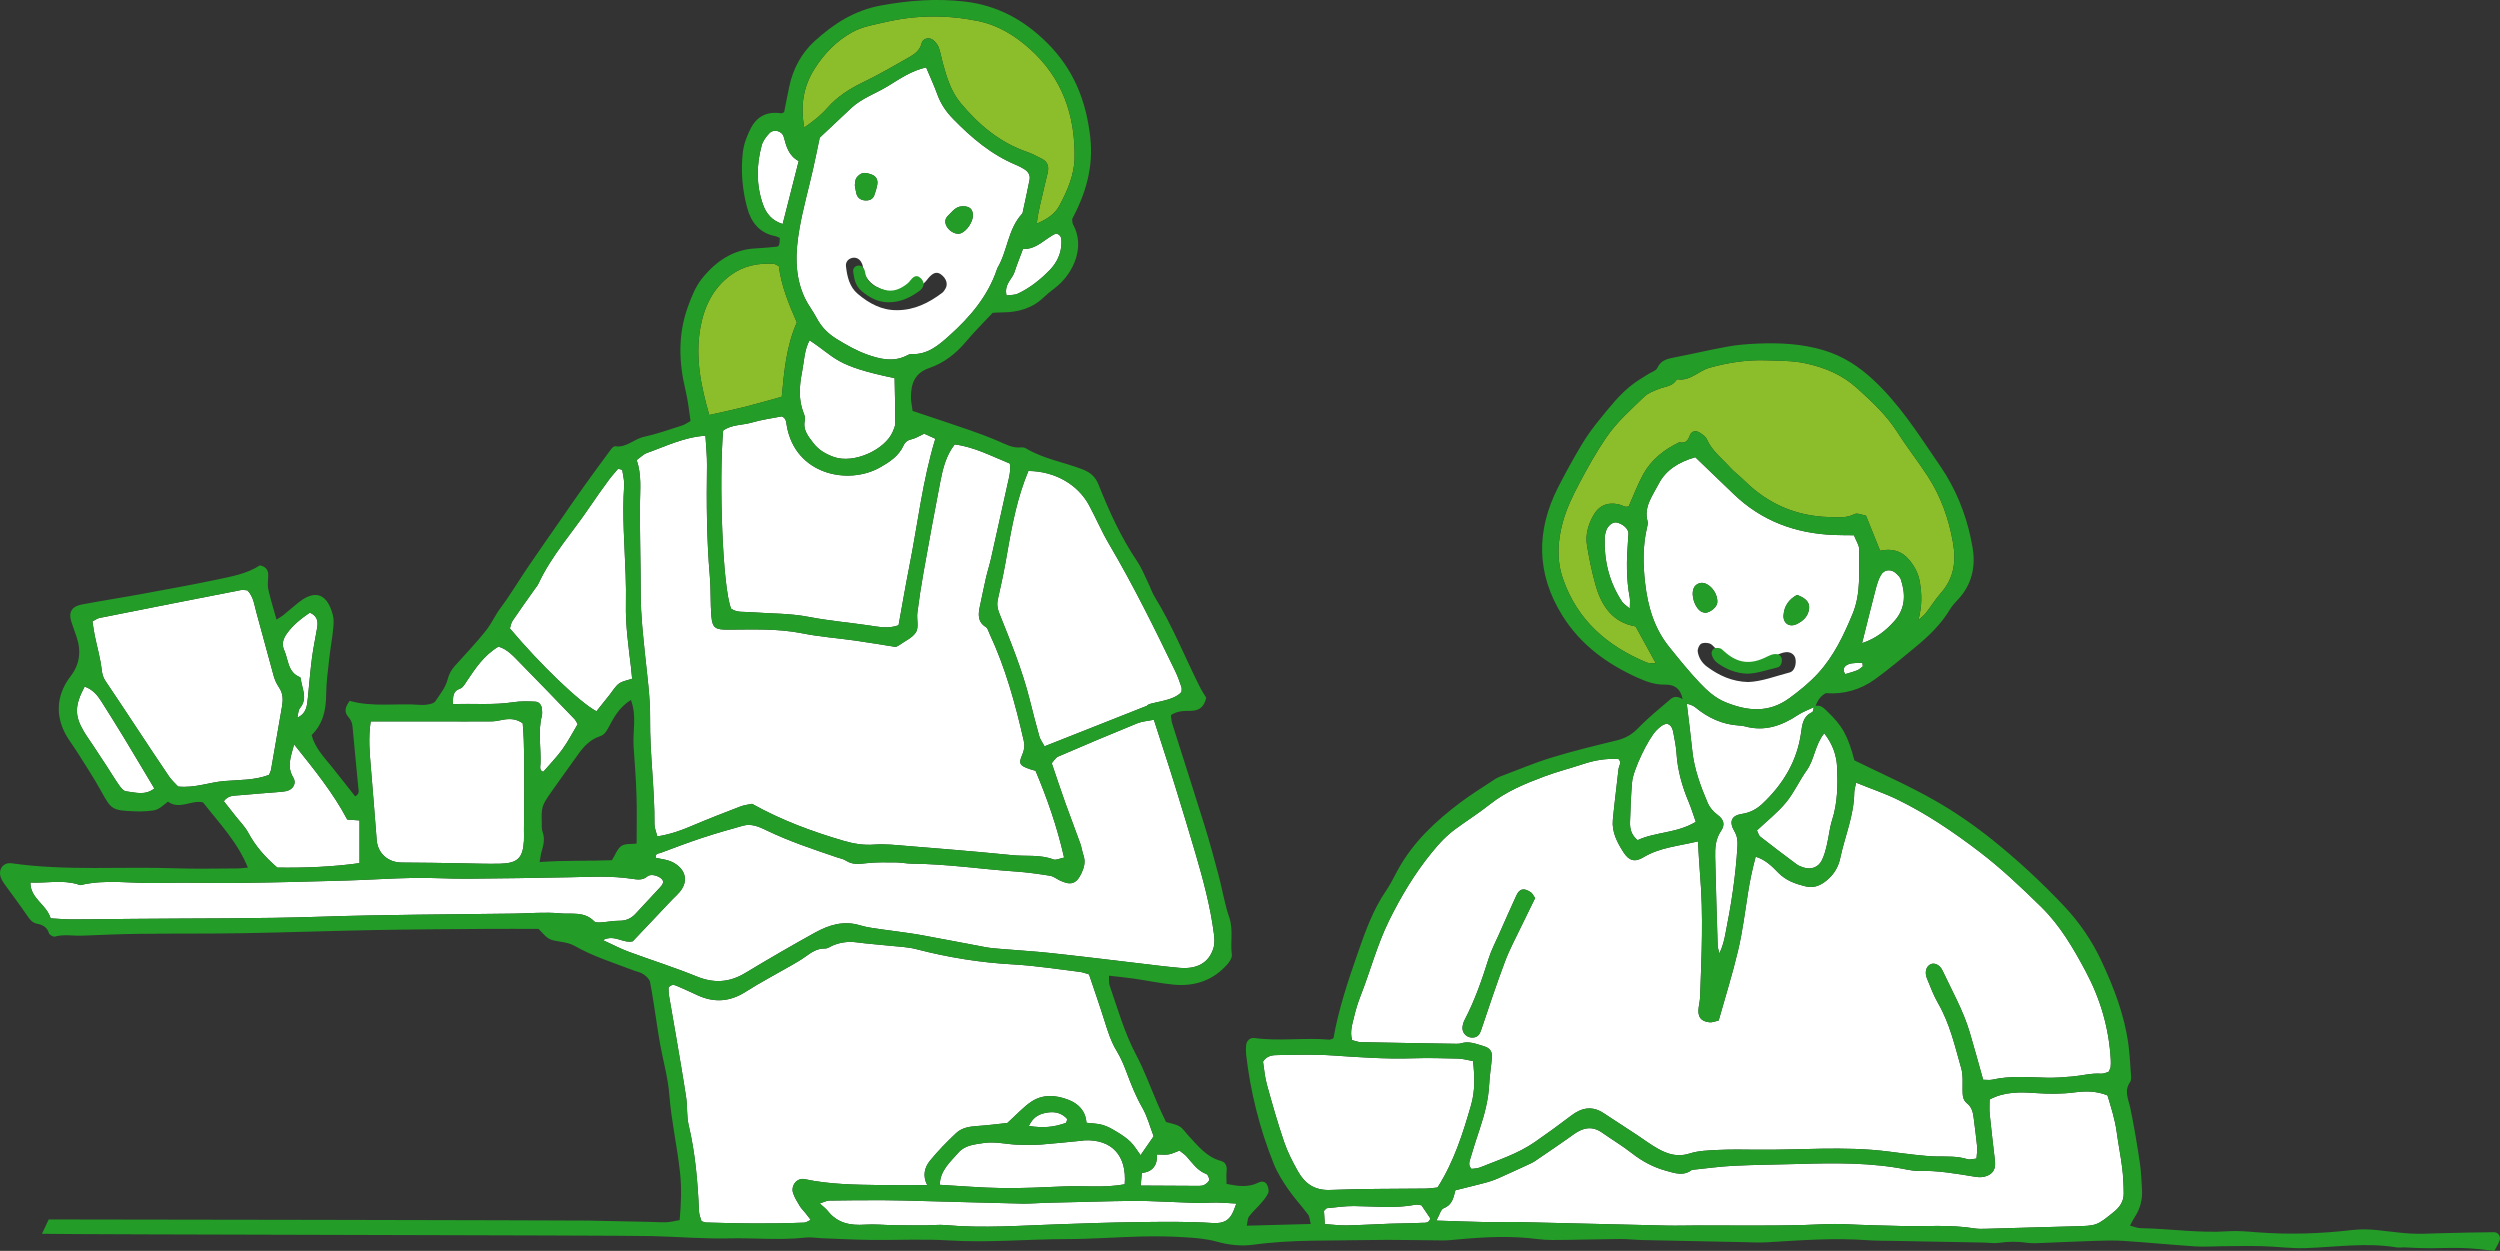 <?xml version="1.0" encoding="UTF-8"?><svg id="_イヤー_1" xmlns="http://www.w3.org/2000/svg" viewBox="0 0 314.619 157.422"><rect x="0" y="0" width="314.619" height="157.422" fill="#333333" stroke="none"/><defs><style>.cls-1{fill:#fff;}.cls-2{fill:#239d27;}.cls-3{fill:#8cbd2a;}</style></defs><path class="cls-1" d="M100.514,20.268c-1.259-.664-1.558-1.832-1.876-3.023-.211-.79-1.28-1.055-1.829-.464-.401,.432-.804,.96-.953,1.513-.666,2.472-.697,4.965,.151,7.408,.405,1.166,1.137,2.074,2.491,2.488,.683-2.682,1.334-5.239,2.016-7.921Z"/><path class="cls-3" d="M104.102,13.6c1.287-1.464,2.875-2.461,4.625-3.3,1.927-.924,3.775-2.014,5.637-3.068,.726-.411,1.398-.859,1.627-1.809,.152-.632,1.012-.784,1.487-.351,.273,.249,.54,.566,.661,.906,.229,.642,.338,1.326,.518,1.987,.484,1.774,1.031,3.556,2.215,4.981,2.275,2.737,4.938,4.996,8.384,6.177,.647,.222,1.255,.56,1.87,.867,.625,.312,.872,.855,.762,1.521-.099,.602-.291,1.187-.416,1.786-.322,1.539-.796,3.052-1,4.849,1.297-.552,2.281-1.219,2.813-2.2,1.019-1.881,1.909-3.901,1.946-6.06,.091-5.363-1.547-10.096-5.654-13.757-1.902-1.695-4.007-2.987-6.586-3.502-3.895-.777-7.752-.737-11.601,.16-1.406,.328-2.844,.548-4.15,1.269-2.004,1.104-3.521,2.699-4.723,4.587-1.394,2.191-1.819,4.598-1.305,7.403,1.161-.792,2.094-1.538,2.89-2.444Z"/><g><path class="cls-1" d="M47.403,105.696c.13,1.706,1.431,2.853,3.178,2.853,2.521,0,5.042,.06,7.563,.094,1.605,.022,3.211,.094,4.815,.051,2.205-.06,2.849-.723,2.975-2.894,.026-.457-.002-.918,.001-1.377,.011-1.597,.043-3.194,.034-4.791-.016-2.893,.06-5.79-.188-8.607-.759-.545-1.51-.592-2.287-.482-.529,.075-1.055,.233-1.584,.238-2.29,.024-4.58,.004-6.87,.003-2.734-.002-5.468,0-8.389,0-.316,2.127-.13,3.948,.019,5.77,.25,3.047,.502,6.094,.734,9.142Z"/><path class="cls-1" d="M37.74,85.213c.055,.021,.101,.125,.108,.195,.13,1.23,.925,2.459-.089,3.693-.245,.298-.235,.804-.342,1.215,1.185-.549,1.23-1.55,1.329-2.531,.167-1.667,.3-3.339,.516-5,.167-1.284,.448-2.552,.658-3.83,.134-.811-.038-1.487-.937-1.854-1.1,.758-2.113,1.546-2.877,2.621-.465,.655-.702,1.314-.336,2.126,.539,1.194,.426,2.758,1.97,3.366Z"/><path class="cls-1" d="M75.062,89.511c.542-.678,1.105-1.385,1.671-2.091,.381-.475,.693-1.048,1.169-1.393,.448-.325,1.071-.408,1.646-.608-.049-.511-.085-.966-.138-1.418-.315-2.654-.702-5.301-.643-7.987,.027-1.222,.004-2.445-.036-3.667-.122-3.74-.446-7.475-.187-11.223,.045-.658-.151-1.333-.236-2l-.524-.135c-.387,.465-.8,.911-1.156,1.398-.81,1.109-1.618,2.221-2.383,3.361-2.164,3.225-4.818,6.123-6.477,9.688-.127,.273-.337,.509-.513,.759-.92,1.307-1.858,2.603-2.752,3.928-.197,.292-.242,.686-.334,.964,3.784,4.513,8.8,9.336,10.891,10.424Z"/><path class="cls-1" d="M100.643,151.765c-.314-.52-.647-1.049-.835-1.619-.314-.95,.502-1.957,1.455-1.753,3.163,.676,6.369,.699,9.575,.748,1.902,.029,3.804,.005,5.85,.005-.613-1.184-.336-2.238,.351-3.08,1.007-1.233,2.131-2.384,3.294-3.474,.679-.636,1.603-.818,2.554-.878,1.439-.092,2.871-.284,3.879-.389,1.224-1.102,2.044-2.031,3.042-2.692,1.443-.955,3.08-.831,4.634-.229,1.272,.493,2.179,1.387,2.284,2.894,.722,.09,1.425,.087,2.068,.283,.647,.197,1.257,.553,1.839,.91,.583,.357,1.164,.749,1.648,1.225,.458,.45,.789,1.03,1.256,1.66,.577-.835,1.089-1.575,1.645-2.379-.466-1.214-.79-2.5-1.427-3.604-.812-1.406-1.39-2.884-1.955-4.387-.348-.926-.729-1.86-1.242-2.7-.729-1.195-1.138-2.49-1.549-3.805-.612-1.958-1.294-3.895-1.959-5.876-.414-.117-.769-.27-1.137-.314-2.808-.337-5.61-.788-8.429-.943-4.141-.229-8.19-.881-12.196-1.925-1.024-.267-2.112-.297-3.173-.412-1.439-.155-2.886-.25-4.32-.441-1.019-.136-1.977-.01-2.917,.362-.35,.139-.698,.425-1.041,.415-1.005-.028-1.733,.484-2.484,1.028-.555,.402-1.155,.744-1.75,1.088-1.92,1.108-3.892,2.133-5.758,3.324-1.986,1.268-3.969,1.412-6.076,.435-.832-.386-1.664-.769-2.507-1.13-.337-.144-.707-.327-1.129,.165,.014,.267-.003,.644,.058,1.008,.288,1.729,.605,3.454,.898,5.183,.433,2.562,.883,5.121,1.267,7.69,.169,1.131,.044,2.319,.306,3.42,.855,3.593,1.148,7.239,1.31,10.91,.019,.426,.217,.845,.313,1.198,.279,.082,.424,.158,.572,.163,4.125,.13,8.25,.177,12.374,.014,.241-.01,.474-.203,.792-.348-.292-.379-.472-.622-.661-.858-.239-.298-.523-.566-.719-.889Z"/><path class="cls-1" d="M34.897,109.184c3.549,.046,7.047-.096,10.346-.563v-5.374c-.614-.043-1.061-.074-1.54-.107-1.784-3.377-4.179-6.318-6.695-9.467-.397,1.544-.95,2.769-.113,4.16,.465,.773-.029,1.543-.884,1.728-.298,.064-.607,.084-.912,.109-1.678,.138-3.357,.26-5.034,.413-.648,.059-1.364-.001-1.899,.747,.492,.624,.958,1.212,1.421,1.804,.565,.722,1.238,1.387,1.667,2.183,.888,1.646,2.067,3.016,3.643,4.366Z"/><path class="cls-1" d="M93.795,122.445c2.88-1.738,5.793-3.425,8.736-5.056,1.761-.976,3.618-1.574,5.701-.939,1.016,.309,2.099,.406,3.157,.567,1.434,.219,2.881,.364,4.309,.618,2.785,.496,5.558,1.053,8.339,1.566,.601,.111,1.214,.157,1.824,.209,2.133,.179,4.271,.304,6.398,.53,3.495,.372,6.983,.81,10.475,1.217,1.897,.221,3.792,.476,5.694,.643,2.264,.199,3.743-.663,4.292-2.523,.164-.556,.117-1.205,.041-1.796-.44-3.421-1.338-6.741-2.301-10.042-.834-2.859-1.714-5.704-2.586-8.552-.423-1.381-.871-2.755-1.313-4.131-.441-1.373-.887-2.744-1.351-4.178-.779,.16-1.481,.199-2.098,.45-3.323,1.354-6.631,2.746-9.924,4.171-.37,.16-.613,.615-.832,.847,.593,1.737,1.118,3.333,1.682,4.915,.616,1.726,1.28,3.436,1.899,5.161,.18,.5,.248,1.04,.42,1.544,.269,.789,.079,1.506-.255,2.216-.643,1.366-1.349,1.594-2.769,.896-.399-.196-.78-.504-1.199-.57-1.425-.226-2.859-.432-4.297-.529-4.347-.294-8.667-.958-13.035-.986-.686-.004-1.371-.157-2.058-.162-1.216-.01-2.442-.039-3.647,.093-.933,.102-1.805,.237-2.651-.323-.309-.205-.712-.27-1.074-.393-3.035-1.033-6.08-2.034-8.974-3.442-.886-.431-1.844-.841-2.866-.561-1.762,.484-3.52,.992-5.254,1.564-1.739,.575-3.45,1.236-5.168,1.873-.235,.087-.643,0-.591,.612,.395,.078,.823,.153,1.247,.248,2.007,.449,3.502,2.4,1.455,4.389-.766,.744-1.485,1.535-2.221,2.309-1.152,1.212-2.299,2.428-3.37,3.56-1.279,.287-2.278-.914-3.764-.15,1.27,.58,2.214,1.082,3.208,1.451,2.864,1.062,5.784,1.978,8.611,3.128,2.173,.884,4.117,.759,6.11-.444Z"/><path class="cls-1" d="M12.761,88.277c-.49-.773-1.049-1.484-2.109-1.873-1.253,2.347-1.275,3.639-.153,5.563,.346,.593,.755,1.15,1.134,1.725,.587,.89,1.176,1.778,1.758,2.671,.543,.833,1.055,1.687,1.627,2.5,.211,.3,.533,.688,.84,.723,1.166,.134,2.389,.57,3.566-.356-1.294-2.166-2.571-4.326-3.873-6.472-.912-1.504-1.85-2.994-2.791-4.48Z"/><path class="cls-1" d="M33.86,97.515c.098-.257,.215-.462,.254-.68,.464-2.635,.914-5.273,1.372-7.91,.148-.85,.151-1.654-.375-2.419-.298-.433-.528-.942-.67-1.45-.741-2.648-1.427-5.311-2.169-7.959-.264-.94-.346-1.966-1.129-2.801-.251-.013-.56-.091-.842-.036-5.925,1.155-11.848,2.322-17.767,3.502-.281,.056-.534,.255-.9,.437,.101,.632,.172,1.224,.293,1.805,.293,1.415,.702,2.815,.867,4.243,.065,.561,.168,.993,.477,1.449,1.372,2.024,2.711,4.07,4.063,6.106,1.308,1.971,2.604,3.951,3.938,5.904,.337,.494,.8,.901,1.137,1.273,2.107,.221,3.933-.537,5.83-.691,1.889-.153,3.81-.083,5.622-.776Z"/><path class="cls-1" d="M79.964,115.014c1.045-1.114,2.077-2.24,3.119-3.357,.276-.295,.522-.659,.237-.997-.218-.259-.612-.421-.957-.504-.27-.065-.678-.05-.864,.114-.608,.533-1.28,.428-1.957,.325-2.652-.404-5.315-.239-7.977-.191-4.282,.077-8.564,.152-12.846,.179-2.216,.014-4.433-.14-6.647-.101-2.827,.05-5.651,.248-8.478,.329-4.357,.125-8.714,.24-13.072,.296-3.593,.046-7.19-.073-10.781,.015-3.197,.078-6.415-.503-9.595,.262-.122,.029-.275-.073-.413-.113-1.952-.567-3.918-.112-5.911-.207-.009,2.029,2.013,2.725,2.551,4.508,.946,.049,1.784,.129,2.622,.128,2.599-.004,5.197-.038,7.796-.063,7.878-.077,15.76-.01,23.631-.273,8.103-.27,16.206-.277,24.309-.391,1.905-.027,3.824-.21,5.709-.032,1.45,.137,3.095-.281,4.326,1,.165,.172,.582,.158,.877,.14,.763-.048,1.523-.213,2.283-.206,.832,.008,1.49-.277,2.038-.861Z"/><path class="cls-1" d="M113.71,56.059c-.606,1.334-1.764,2.084-2.967,2.765-4,2.264-10.675,.921-11.735-5.269-.075-.436-.062-.929-.634-1.154-1.219,.242-2.502,.404-3.725,.766-1.218,.361-2.587,.239-3.646,1.024-.53,6.276-.092,19.717,1.008,22.409,.729,.519,1.601,.369,2.423,.435,2.435,.193,4.917,.129,7.298,.591,2.556,.496,5.133,.713,7.695,1.092,1.19,.176,2.391,.424,3.654-.033,.459-2.521,.879-5,1.367-7.464,1.051-5.307,1.647-10.704,3.26-16.007-.468-.214-.875-.399-1.398-.638-.607,.278-1.066,.581-1.569,.695-.504,.114-.829,.346-1.03,.788Z"/><path class="cls-1" d="M102.346,55.742c.685,.897,1.547,1.391,2.588,1.766,2.516,.906,6.459-.918,7.42-3.187,.145-.343,.314-.715,.314-1.073-.001-1.885-.053-3.77-.087-5.656-7.609-1.581-7.314-2.546-10.704-4.767-.664,1.244-.679,2.639-.937,3.958-.338,1.729-.489,3.484,.192,5.196,.11,.277,.224,.617,.16,.887-.284,1.211,.388,2.007,1.053,2.876Z"/><path class="cls-1" d="M125.574,75.442c-.137,.622-.044,1.163,.196,1.765,1.413,3.55,2.87,7.086,3.806,10.805,.392,1.556,.784,3.112,1.221,4.655,.115,.407,.396,.768,.655,1.252,4.363-1.726,8.619-3.41,12.885-5.098,.272-.499,3.269-.474,4.351-1.74,0-.185,.058-.428-.011-.629-.221-.649-.445-1.303-.743-1.92-2.622-5.438-5.294-10.85-8.361-16.059-.929-1.577-1.647-3.277-2.519-4.89-1.431-2.646-4.334-4.283-7.635-4.315-.148,.379-.32,.797-.476,1.22-1.218,3.316-1.782,6.784-2.391,10.244-.278,1.579-.635,3.144-.98,4.71Z"/><path class="cls-1" d="M143.561,149.202c2.51,.015,4.937,.034,7.364,.039,.223,0,.48-.029,.662-.141,.234-.144,.538-.364,.573-.589,.037-.238-.144-.682-.336-.755-1.136-.432-1.762-1.394-2.514-2.236-.248-.278-.582-.478-.886-.721-.461,.171-.876,.388-1.317,.472-.41,.079-.847,.017-1.501,.017,.066,1.337-.55,2.201-1.912,2.32-.046,.547-.083,.991-.133,1.594Z"/><path class="cls-1" d="M80.538,63.427c-.028,3.822,.093,7.644,.098,11.466,.004,2.531,.292,5.033,.547,7.544,.27,2.66,.657,5.33,.63,7.992-.046,4.443,.586,8.847,.549,13.282-.004,.486,.218,.974,.357,1.549,1.601-.254,2.948-.728,4.284-1.299,2.034-.869,4.099-1.669,6.164-2.464,.484-.187,1.021-.238,1.475-.338,3.708,2.074,7.573,3.501,11.534,4.657,1.217,.355,2.486,.577,3.817,.475,1.356-.104,2.739,.053,4.104,.165,4.42,.362,8.841,.711,13.252,1.161,1.737,.177,3.52-.105,5.222,.541,.332,.126,.81-.133,1.341-.238-.878-3.884-2.132-7.459-3.594-10.919-.326-.094-.547-.146-.761-.222-1.224-.432-1.404-.682-.914-1.785,.27-.608,.332-1.161,.194-1.768-1.053-4.629-2.301-9.195-4.324-13.513-.129-.276-.211-.654-.434-.791-1.076-.664-.983-1.617-.762-2.633,.259-1.194,.493-2.394,.767-3.585,.188-.819,.453-1.621,.637-2.441,.705-3.13,1.389-6.266,2.089-9.397,.182-.813,.414-1.618,.271-2.53-2.282-.92-4.43-2.083-6.937-2.408-1.098,1.416-1.491,3.05-1.81,4.686-.746,3.829-1.442,7.667-2.128,11.507-.296,1.655-.549,3.319-.759,4.987-.103,.816,.206,1.811-.164,2.432-.429,.721-1.395,1.124-2.134,1.658-.122,.088-.27,.141-.417,.217-1.858-.292-3.513-.573-5.174-.808-2.194-.31-4.416-.468-6.584-.903-3.107-.624-6.232-.475-9.353-.466-1.53,.004-1.966-.153-2.094-1.653-.143-1.671-.051-3.363-.196-5.034-.403-4.657-.424-9.318-.361-13.985,.016-1.209-.121-2.419-.194-3.732-2.724,.175-4.987,1.33-7.337,2.159-.464,.164-.843,.568-1.316,.9,.643,1.878,.428,3.705,.414,5.535Z"/><path class="cls-1" d="M132.879,29.385c-1.352,.622-2.413,2.027-4.139,1.946-.388,1.045-.765,1.955-1.063,2.891-.293,.92-1.341,1.535-1.007,2.967,.56-.084,1.034-.053,1.412-.229,1.533-.716,2.852-1.769,4.019-2.968,.918-.943,1.484-2.135,1.479-3.502-.002-.428,.012-.948-.701-1.104Z"/><path class="cls-3" d="M93.82,51.181c1.535-.388,3.054-.836,4.56-1.253,.309-3.222,.569-6.344,1.901-9.353-1.044-2.386-1.967-4.645-2.264-7.072-.272-.129-.47-.299-.677-.31-1.95-.105-3.777,.251-5.395,1.438-2.242,1.643-3.336,4.012-3.802,6.594-.672,3.725,.067,7.372,1.119,11,1.601-.364,3.088-.672,4.559-1.043Z"/><path class="cls-1" d="M101.284,37.504c.415,.879,1.041,1.656,1.49,2.521,.587,1.129,1.463,1.992,2.504,2.632,1.231,.756,2.514,1.489,3.867,1.969,1.572,.557,3.24,.968,4.9,.153,.201-.099,.428-.232,.635-.221,2.041,.113,3.46-1.122,4.812-2.337,2.582-2.319,4.817-4.925,5.96-8.295,.024-.072,.044-.149,.083-.214,1.274-2.164,1.308-4.892,3.101-6.821,.048-.051,.061-.14,.077-.214,.288-1.347,.588-2.692,.853-4.043,.116-.594-.174-1.043-.67-1.347-.325-.2-.664-.384-1.016-.529-3.109-1.285-5.604-3.411-7.92-5.778-.864-.882-1.553-1.875-1.982-3.057-.412-1.135-.921-2.234-1.427-3.441-1.836,.416-3.283,1.412-4.755,2.319-1.559,.961-3.345,1.543-4.707,2.829-1.274,1.202-2.552,2.401-3.93,3.697-.288,1.361-.553,2.698-.856,4.027-.559,2.458-1.247,4.891-1.684,7.37-.521,2.959-.672,5.951,.663,8.781Zm18.017-10.348c.529-.488,.926-1.173,1.813-1.197,.845-.023,1.3,.294,1.326,1.113,.026,.82-.76,2.001-1.527,2.292-.524,.199-1.305-.153-1.712-.772-.319-.485-.338-1.032,.1-1.436Zm-11.529-4.758c.193-.273,.517-.555,.828-.617,.341-.069,.748,.064,1.098,.188,.555,.197,.812,.659,.707,1.265-.077,.443-.219,.879-.364,1.307-.167,.491-.556,.687-1.055,.687-.609,0-1.055-.293-1.204-.833-.1-.362-.141-.74-.205-1.09,.062-.328,.037-.682,.196-.906Zm-.578,10.071c.48-.129,.909,.059,1.177,.492,.117,.189,.201,.416,.232,.636,.282,2.009,1.794,2.695,3.454,3.186,1.624,.481,2.982-.16,4.215-1.15,.293-.235,.49-.585,.76-.853,.516-.513,.949-.575,1.402-.236,.662,.495,.888,1.199,.553,1.777-.113,.195-.245,.403-.42,.535-1.674,1.261-3.488,2.171-5.644,2.179-1.955,.032-3.545-.847-4.972-2.047-1.059-.89-1.339-2.188-1.489-3.488-.056-.488,.244-.899,.731-1.03Z"/><path class="cls-1" d="M64.622,88.368c.892-.139,1.821-.112,2.728-.069,.499,.023,.804,.419,.854,.929,.029,.3,.048,.621-.025,.907-.501,1.968-.08,3.961-.158,5.939-.013,.339-.183,.927,.356,1.048,.846-.983,1.703-1.855,2.409-2.835,.709-.984,1.268-2.076,1.915-3.158-.211-.348-.269-.497-.371-.604-2.279-2.362-4.548-4.733-6.852-7.069-.838-.85-1.646-1.785-2.752-2.081-1.845,1.11-2.887,2.716-3.957,4.301-.244,.361-.497,.856-.851,.974-.998,.334-.888,1.056-.932,1.968,2.614-.113,5.123,.141,7.635-.252Z"/><path class="cls-1" d="M179.35,149.579c.526-.007,1.052-.089,1.56-.134,2.071-3.249,3.196-6.805,4.226-10.393,.512-1.782,.449-3.596,.242-5.516-.691-.121-1.28-.3-1.873-.315-1.91-.049-3.823-.099-5.731-.037-3.369,.11-6.717-.132-10.073-.36-2.281-.155-4.579-.073-6.87-.048-.669,.007-1.393,.047-1.882,.831,.144,.898,.214,1.9,.476,2.85,.669,2.427,1.358,4.854,2.17,7.236,.44,1.292,1.08,2.53,1.751,3.724,.875,1.558,2.112,2.422,4.084,2.337,3.968-.171,7.946-.12,11.92-.173Z"/><path class="cls-1" d="M123.729,143.854c-1.133,.182-2.29,.254-3.119,1.203-1.042,1.193-2.309,2.259-2.344,4.048,2.645,.147,5.234,.376,7.824,.411,2.594,.035,5.192-.094,7.785-.206,2.561-.11,5.148,.2,7.664-.27,.292-3.642-1.649-5.683-5.082-5.533-.076,.003-.15,.03-.226,.038-1.75,.169-3.499,.36-5.251,.495-.833,.064-1.674,.016-2.511,.025-1.584,.017-3.14-.468-4.741-.21Z"/><path class="cls-1" d="M171.244,131.151c3.979,.083,7.958,.144,11.937,.206,.229,.004,.471,.008,.685-.059,1.03-.322,1.963,.101,2.906,.377,.704,.206,1.036,.656,.985,1.345-.085,1.144-.287,2.282-.343,3.427-.094,1.935-.583,3.775-1.185,5.598-.407,1.233-.818,2.465-1.176,3.712-.118,.409-.324,.883,.134,1.344,.324-.051,.721-.042,1.058-.178,2.337-.943,4.759-1.717,6.858-3.164,1.573-1.085,3.12-2.21,4.64-3.368,1.291-.984,2.601-1.252,4.021-.335,1.414,.913,2.819,1.84,4.225,2.765,.893,.587,1.747,1.244,2.68,1.757,1.216,.669,2.452,1.071,3.934,.596,1.142-.366,2.41-.4,3.628-.458,1.605-.075,3.215-.048,4.823-.03,5.505,.063,11.018-.469,16.514,.218,1.136,.142,2.27,.3,3.409,.422,.912,.097,1.827,.196,2.742,.212,1.3,.022,2.598-.058,3.872,.341,.316,.099,.706-.039,1.144-.074,.037-.592,.125-1.046,.083-1.487-.117-1.217-.291-2.429-.437-3.643-.084-.698-.243-1.358-.836-1.823-.549-.43-.553-1.034-.561-1.662-.011-.914,.081-1.875-.164-2.733-.796-2.787-1.433-5.635-2.912-8.192-.571-.988-.973-2.078-1.407-3.139-.326-.798-.088-1.547,.496-1.793,.474-.2,1.13,.095,1.464,.807,1.199,2.56,2.606,5.032,3.419,7.76,.585,1.963,1.118,3.942,1.694,5.981,.414,0,.802,.069,1.157-.011,2.276-.514,4.57-.294,6.864-.243,1.066,.024,2.137-.06,3.201-.152,1.209-.104,2.392-.445,3.628-.357,.344,.024,.703-.173,.945-.239,.133-.304,.231-.438,.246-.581,.031-.302,.037-.609,.02-.913-.216-3.958-1.293-7.661-3.164-11.161-1.557-2.912-3.209-5.756-5.581-8.081-2.512-2.463-5.057-4.883-7.875-7.023-3.241-2.463-6.583-4.729-10.245-6.51-1.629-.792-3.343-1.359-5.185-2.115-.105,.55-.228,.904-.232,1.259-.033,2.879-1.193,5.514-1.772,8.274-.261,1.244-.953,2.245-1.988,2.99-.712,.513-1.475,.744-2.376,.524-1.28-.312-2.455-.721-3.427-1.714-.775-.793-1.591-1.63-2.845-2.018-.416,1.557-.727,3.031-.961,4.529-.378,2.42-.685,4.86-1.244,7.239-.695,2.962-1.615,5.871-2.452,8.852-.423,.088-.795,.258-1.146,.223-1.121-.112-1.535-.722-1.368-1.88,.065-.453,.164-.905,.18-1.361,.181-5.112,.428-10.224-.005-15.336-.109-1.29-.167-2.585-.268-4.192-2.554,.606-4.834,.776-6.857,1.999-1.097,.663-1.83,.441-2.519-.64-.789-1.235-1.479-2.543-1.334-4.073,.202-2.129,.485-4.25,.715-6.376,.044-.409,.437-.825,.008-1.268-1.536-.108-3.023,.145-4.488,.634-1.594,.532-3.231,.941-4.803,1.53-2.431,.91-4.833,1.885-6.907,3.531-1.373,1.09-2.863,2.032-4.28,3.068-.548,.401-1.069,.849-1.55,1.329-.54,.54-1.038,1.124-1.52,1.716-2.13,2.617-3.841,5.485-5.336,8.514-1.497,3.033-2.339,6.293-3.564,9.417-.335,.853-.615,1.735-.822,2.627-.221,.949-.569,1.908-.269,3.004,.378,.092,.733,.247,1.091,.255Zm12.812-1.939c.04-.297,.131-.604,.269-.869,1.279-2.45,2.18-5.042,3.004-7.672,.341-1.088,.883-2.115,1.347-3.163,.711-1.607,1.422-3.214,2.155-4.81,.405-.882,.947-.994,1.837-.392,.174,.118,.267,.356,.522,.713-.589,1.202-1.136,2.295-1.662,3.398-.724,1.518-1.533,3.005-2.124,4.573-1.078,2.86-2.034,5.767-3.015,8.662-.162,.478-.383,.827-.896,.909-.833,.132-1.549-.532-1.438-1.348Z"/><path class="cls-1" d="M217.147,88.375c2.729,1.111,5.421,1.406,8.042-.512,1.305-.954,2.537-1.953,3.62-3.138,1.991-2.178,3.225-4.783,4.342-7.487,1.091-2.641,.758-5.374,.819-8.083,.012-.552-.396-1.113-.658-1.793-.894-.012-1.722-.005-2.548-.038-4.837-.196-9.106-1.775-12.626-5.184-1.587-1.537-3.188-3.061-4.793-4.602-2.084,.608-3.712,1.601-4.633,3.401-.746,1.458-1.873,2.843-1.365,4.689,.057,.205-.003,.457-.056,.676-.565,2.336-.53,4.711-.259,7.061,.335,2.905,1.114,5.666,3.016,8.034,1.242,1.546,2.476,3.077,3.843,4.523,.973,1.03,1.99,1.938,3.256,2.453Zm9.015-13.514c.767,.314,1.585,.72,1.511,1.685-.072,.94-.725,1.618-1.612,2.015-.901,.404-1.685-.144-1.608-1.153,.087-1.139,.655-1.976,1.709-2.548Zm-13.001-.864c.212-.484,.817-.756,1.338-.602,.953,.283,1.732,1.481,1.614,2.481-.063,.531-.893,1.221-1.501,1.241-.14-.033-.301-.041-.433-.106-.877-.435-1.428-2.08-1.018-3.015Zm.892,7.04c.246-.18,.718-.154,1.055-.071,.265,.065,.494,.336,.707,.547,2.388,2.38,4.704,2.683,7.64,1.02,.381-.216,.816-.403,1.243-.454,.645-.077,1.122,.277,1.242,.769,.173,.71-.114,1.622-.687,1.77-1.768,.454-3.486,1.147-5.251,1.214-2.006-.051-3.654-.807-5.159-1.915-.635-.467-1.069-1.129-1.185-1.902-.047-.312,.148-.798,.396-.98Z"/><path class="cls-1" d="M204.933,67.24c.081-.675-.716-1.325-1.494-1.487-.478-.099-1.106,.4-1.323,1.057-.094,.286-.158,.593-.167,.893-.089,2.893,.579,5.587,2.184,8.016,.186,.281,.515,.468,.972,.87,0-.656,.057-1.03-.009-1.38-.444-2.343-.409-4.698-.224-7.059,.024-.303,.025-.609,.061-.911Z"/><path class="cls-1" d="M178.158,151.605c-2.58,.504-5.173,.195-7.764,.174-1.132-.009-2.267,.158-3.398,.267-.111,.011-.207,.181-.377,.34,.029,.463,.061,.983,.102,1.662,.966,.062,1.87,.181,2.772,.164,1.831-.035,3.659-.153,5.49-.217,1.297-.046,2.597-.035,3.893-.105,.405-.022,.961,.11,1.128-.561-.366-.542-.746-1.104-1.113-1.646-.285-.034-.522-.12-.734-.078Z"/><path class="cls-1" d="M266.38,142.465c-.215-1.598-.711-3.112-1.157-4.612-1.415-.573-2.787-.558-4.147-.38-1.603,.21-3.187,.203-4.801,.092-1.964-.135-3.971-.224-5.888,.806,0,.601-.049,1.209,.009,1.807,.163,1.675,.373,3.346,.56,5.019,.051,.456,.133,.915,.12,1.37-.02,.665-.356,1.145-.996,1.403-.51,.206-.989,.208-1.55,.116-2.335-.384-4.672-.796-7.058-.735-.455,.012-.92-.046-1.368-.138-4.535-.927-9.12-.868-13.711-.732-2.747,.081-5.497,.095-8.241,.23-1.748,.086-3.489,.338-5.233,.515-1.071,.827-2.179,.404-3.285,.099-1.57-.433-2.962-1.178-4.252-2.185-1.2-.937-2.515-1.726-3.764-2.602-1.263-.886-2.41-.627-3.583,.218-1.607,1.159-3.257,2.258-4.892,3.378-.188,.129-.396,.231-.604,.327-1.316,.606-2.629,1.218-3.954,1.805-.485,.214-.989,.397-1.5,.534-1.319,.353-2.648,.671-3.926,.992-.251,.99-.42,1.856-1.48,2.261-.365,.139-.516,.836-.922,1.556,2.412,.075,4.451,.154,6.49,.195,1.223,.024,2.449-.042,3.672-.014,6.268,.141,12.536,.306,18.804,.445,1.375,.031,2.752-.015,4.128-.017,4.36-.007,8.722,.062,13.079-.049,1.753-.045,3.501-.196,5.261-.108,2.368,.118,4.739,.171,7.11,.23,3.055,.076,6.12-.197,9.163,.299,.523,.085,1.069,.061,1.604,.047,3.668-.098,7.335-.219,11.002-.308,2.822-.068,2.803-.077,4.948-1.806,.774-.624,1.254-1.349,1.244-2.326-.011-1.066-.056-2.138-.186-3.196-.187-1.517-.492-3.019-.696-4.534Z"/><path class="cls-1" d="M206.087,105.731c2.281-1.062,4.932-.851,7.323-2.306-.327-.925-.564-1.722-.886-2.483-.835-1.978-1.408-4.01-1.544-6.165-.052-.832-.224-1.658-.379-2.48-.097-.513-.205-1.054-.864-1.236-.189,.08-.414,.137-.595,.26-.248,.17-.479,.373-.689,.59-1.043,1.078-2.923,4.955-3.06,6.506-.147,1.666-.199,3.341-.258,5.014-.03,.849,.145,1.644,.951,2.299Z"/><path class="cls-1" d="M224.767,100.981c-1.059,1.281-2.398,2.33-3.66,3.523,.143,.278,.212,.628,.426,.795,1.501,1.178,3.027,2.325,4.558,3.464,.241,.179,.538,.296,.826,.394,.967,.329,1.895,.026,2.355-.882,.306-.604,.476-1.288,.635-1.953,.248-1.041,.34-2.126,.664-3.14,.691-2.162,.711-4.379,.624-6.593-.06-1.508-.545-2.928-1.62-4.312-1.194,1.494-1.226,3.3-2.204,4.662-.934,1.301-1.591,2.815-2.604,4.041Z"/><path class="cls-1" d="M232.658,83.579c-.412,.153-.933,.55-.44,1.258,.514-.16,1.024-.286,1.507-.481,.259-.104,.471-.326,.705-.494l-.051-.447c-.578,.043-1.199-.029-1.721,.164Z"/><path class="cls-1" d="M219.197,102.432c1.059-.157,1.889-.614,2.612-1.296,2.574-2.427,4.341-5.328,4.843-8.874,.155-1.093,.243-2.1,1.399-2.632,.14-.064,.147-.416,.216-.635-.675,.326-1.397,.58-2.016,.992-2.054,1.365-4.214,2.105-6.694,1.414-.219-.061-.452-.082-.68-.095-2.139-.123-3.961-.983-5.589-2.339-.27-.225-.673-.289-1.015-.427,.233,1.967,.493,3.931,.693,5.901,.235,2.313,1.028,4.456,1.926,6.567,.266,.625,.699,1.126,1.284,1.562,.782,.582,.927,1.236,.408,1.997-.705,1.032-.757,2.148-.733,3.285,.079,3.741,.202,7.481,.316,11.222,.006,.201,.089,.4,.212,.921,.435-.939,.595-1.657,.741-2.386,.735-3.671,1.318-7.359,1.531-11.106,.042-.732-.02-1.279-.393-1.914-.687-1.168-.368-1.962,.938-2.156Z"/><path class="cls-1" d="M238.661,72.194c-.636-.616-1.525-.573-1.963,.187-.334,.58-.517,1.261-.689,1.917-.558,2.131-1.08,4.271-1.673,6.639,1.712-.557,3.016-1.574,4.12-2.841,1.347-1.547,1.372-3.339,.754-5.187-.09-.27-.334-.507-.55-.715Z"/><path class="cls-1" d="M150.587,151.389c-2.058-.062-4.114-.186-6.172-.241-1.373-.036-2.748-.013-4.122,.014-2.899,.058-5.798,.132-8.697,.207-.992,.025-1.985,.121-2.976,.1-4.122-.09-8.244-.215-12.366-.321-1.678-.043-3.356-.095-5.034-.103-2.293-.01-4.586,.006-6.878,.045-.328,.006-.652,.197-1.172,.366,.452,.418,.766,.639,.992,.929,1.214,1.559,2.846,1.862,4.703,1.735,1.209-.083,2.432,.053,3.649,.069,1.373,.019,2.747,.021,4.121,.017,.763-.002,1.533-.105,2.289-.036,4.81,.436,9.61,.056,14.414-.101,3.205-.105,6.411-.231,9.617-.266,3.208-.036,6.427-.102,9.623,.11,1.425,.095,2.166-.326,2.661-1.522,.086-.209,.162-.423,.354-.928-1.018-.053-1.763-.118-2.508-.125-.833-.008-1.667,.076-2.498,.051Z"/><path class="cls-3" d="M200.786,73.587c-.453-1.616-.788-3.271-1.065-4.927-.221-1.32,.129-2.587,.775-3.755,.712-1.288,1.798-1.757,3.278-1.416,.424,.098,.807,.457,1.214,.196,.615-1.378,1.116-2.742,1.81-3.998,1.027-1.857,2.644-3.124,4.548-4.031,.743,.175,1.059-.147,1.318-.858,.219-.601,.816-.664,1.333-.297,.303,.215,.664,.459,.803,.776,.636,1.456,1.885,2.39,2.901,3.518,.559,.62,1.247,1.121,1.844,1.71,2.964,2.926,6.521,4.463,10.685,4.569,1.058,.027,2.112,.157,3.148-.372,.369-.188,.992,.121,1.451,.196,.616,1.527,1.18,2.928,1.777,4.409,1.43-.31,2.66,.002,3.585,1.067,.705,.812,1.217,1.739,1.407,2.841,.258,1.496,.318,2.981-.181,4.837,.521-.488,.767-.664,.943-.893,.651-.85,1.219-1.77,1.926-2.569,1.611-1.823,1.897-3.944,1.506-6.219-.523-3.043-1.538-5.919-3.236-8.511-1.214-1.853-2.59-3.601-3.778-5.47-1.376-2.166-3.228-3.872-5.098-5.562-1.858-1.679-4.076-2.603-6.537-3.118-1.601-.335-3.181-.298-4.781-.359-2.473-.094-4.865,.268-7.242,.936-1.374,.386-2.405,1.69-3.996,1.45-.054-.008-.141,.071-.182,.13-.534,.779-1.439,.782-2.207,1.087-.628,.249-1.323,.5-1.792,.953-1.701,1.642-3.485,3.205-4.834,5.193-1.246,1.836-2.319,3.752-3.354,5.712-.827,1.567-1.592,3.131-2.062,4.831-.665,2.401-.83,4.798,.008,7.214,1.809,5.215,5.577,8.453,10.519,10.518,.303,.126,.683,.067,1.165,.104-.898-1.637-1.7-3.099-2.548-4.647-2.903-.493-4.306-2.59-5.05-5.243Z"/><path class="cls-1" d="M134.126,141.317c.086-.031,.105-.251,.192-.477-.621-.719-1.454-.971-2.39-.845-.991,.132-1.889,.47-2.452,1.71,1.844,.27,3.122,.157,4.65-.388Z"/><g><path class="cls-2" d="M5.286,155.268c4.281,.106,72.562,.177,76.842,.291,3.21,.086,6.423,.359,9.628,.285,3.205-.074,6.412,.26,9.614-.1,.676-.076,1.374,.057,2.063,.083,2.057,.077,4.114,.189,6.173,.214,3.289,.04,6.59-.139,9.867,.065,4.904,.306,9.784-.16,14.675-.168,3.21-.005,6.418-.255,9.629-.332,1.759-.042,3.525-.011,5.281,.097,1.366,.084,2.764,.188,4.072,.554,1.554,.435,3.108,.595,4.66,.381,4.796-.662,9.621-.477,14.434-.581,3.134-.067,6.272,.037,9.408,.046,.61,.002,1.222-.066,1.831-.123,3.358-.317,6.711-.482,10.078-.042,1.207,.158,2.446,.106,3.669,.096,2.215-.018,4.429-.096,6.644-.108,.992-.005,1.984,.113,2.977,.135,4.132,.093,8.264,.173,12.397,.253,1.068,.021,2.141,.086,3.205,.021,4.197-.253,8.389-.57,12.598-.258,.991,.073,1.988,.06,2.982,.079,3.9,.074,7.801,.144,11.701,.218,.609,.012,1.231,.122,1.825,.038,1.146-.163,2.267-.2,3.422-.024,.822,.126,1.681,.043,2.522,.014,2.061-.071,4.121-.183,6.182-.244,1.21-.036,2.427-.073,3.634,.007,2.976,.198,5.945,.491,8.921,.688,1.137,.075,2.285-.013,3.428-.02,1.68-.009,3.361-.051,5.04-.007,1.832,.048,3.666,.31,5.49,.245,3.812-.137,7.615-.718,11.434-.091,.373,.061,.766-.016,1.147,.007,5.338,.315,5.696-.295,11.144,.434,.237-.464,.543-.898,.683-1.38,.146-.505-.243-.975-.704-.969-2.063,.029-4.126,.042-6.188,.112-4.518,.153-4.028,.128-8.53-.377-1.058-.119-2.154-.128-3.211-.005-3.959,.461-7.919,.587-11.894,.279-1.219-.094-2.451-.215-3.664-.131-3.684,.253-7.331-.332-10.999-.387-.43-.007-.856-.201-1.338-.322,.241-.444,.397-.79,.605-1.102,.707-1.061,.98-2.233,.903-3.489-.07-1.144-.114-2.295-.286-3.426-.345-2.267-.713-4.533-1.184-6.776-.234-1.113-.824-2.139-.025-3.284,.22-.316,.105-.896,.075-1.35-.076-1.144-.145-2.292-.298-3.428-.496-3.677-1.819-7.085-3.376-10.43-1.208-2.595-2.811-4.92-4.753-6.973-2.785-2.945-5.751-5.702-8.925-8.25-2.339-1.877-4.796-3.576-7.376-5.041-3.238-1.839-6.667-3.341-10.042-5.002-.851-3.169-1.501-4.337-3.488-6.234-.388-.37-.768-.77-1.39-.616,.225-.671,.591-1.231,1.272-1.608,2.247,.172,4.354-.422,6.192-1.749,1.731-1.25,3.368-2.633,5.018-3.991,1.716-1.411,3.315-2.934,4.465-4.874,.269-.454,.662-.84,1.024-1.235,1.676-1.828,2.174-4.057,1.791-6.384-.535-3.253-1.629-6.355-3.346-9.202-.394-.653-.833-1.28-1.262-1.912-2.402-3.535-4.724-7.126-7.887-10.072-1.82-1.695-3.827-3.004-6.231-3.728-2.748-.828-5.551-.965-8.381-.842-1.219,.053-2.448,.143-3.646,.358-2.252,.405-4.482,.933-6.729,1.368-.923,.179-1.761,.343-2.216,1.35-.156,.344-.727,.5-1.107,.744-.639,.411-1.302,.789-1.909,1.242-1.668,1.248-2.937,2.888-4.238,4.485-.811,.996-1.582,2.04-2.24,3.141-1.058,1.771-2.058,3.58-2.993,5.418-2.782,5.468-2.731,10.869,.553,16.131,2.307,3.698,5.676,6.125,9.597,7.869,1.056,.47,2.138,.837,3.31,.809,1.286-.031,1.99,.609,2.222,1.836-.49-.306-1.018-.439-1.488-.036-1.39,1.195-2.83,2.348-4.097,3.664-.79,.821-1.631,1.294-2.713,1.557-2.748,.669-5.502,1.336-8.205,2.165-2.189,.671-4.307,1.575-6.454,2.382-.213,.08-.426,.178-.615,.303-1.462,.971-2.965,1.888-4.367,2.94-3.141,2.356-5.986,5.007-7.902,8.511-.477,.872-.908,1.777-1.468,2.593-1.668,2.429-2.639,5.184-3.592,7.914-1.226,3.512-2.408,7.053-3.044,10.683-.242,.081-.389,.181-.525,.169-3.128-.283-6.272,.225-9.397-.204-.573-.079-1.019,.329-1.068,.923-.032,.379-.044,.768,0,1.145,.547,4.738,1.702,9.331,3.474,13.754,.451,1.124,1.115,2.183,1.806,3.186,.775,1.123,1.713,2.133,2.532,3.227,.189,.253,.186,.651,.318,1.164-2.771,.075-5.333,.144-8.048,.217,.107-.478,.088-.904,.286-1.166,.456-.604,1.037-1.113,1.53-1.691,.34-.398,.708-.815,.89-1.29,.113-.294-.014-.761-.186-1.063-.207-.363-.659-.412-1.023-.227-1.319,.669-2.647,.46-4.044,.178,0-.594-.048-1.12,.012-1.633,.074-.633-.156-1.104-.729-1.26-1.825-.497-2.9-1.918-4.097-3.198-.365-.391-.665-.888-1.106-1.149-.494-.292-1.114-.372-1.695-.549-.335-.716-.674-1.401-.98-2.102-.917-2.103-1.688-4.281-2.76-6.3-1.486-2.8-2.328-5.819-3.358-8.777-.11-.315-.049-.69-.077-1.235,1.163,.134,2.142,.223,3.114,.364,1.667,.242,3.321,.596,4.994,.759,2.66,.26,4.992-.517,6.793-2.568,.286-.326,.613-.832,.56-1.203-.223-1.558,.214-3.132-.333-4.701-.576-1.65-.84-3.408-1.291-5.104-.57-2.143-1.143-4.286-1.8-6.403-1.336-4.306-2.732-8.593-4.09-12.893-.106-.337-.108-.707-.156-1.046,.872-.575,1.733-.519,2.558-.538,1.109-.025,1.653-.606,1.883-1.651-.244-.401-.506-.776-.711-1.179-1.936-3.817-3.499-7.821-5.755-11.48-.359-.582-.57-1.252-.873-1.871-.437-.893-.808-1.836-1.361-2.653-2.031-3.001-3.513-6.275-4.843-9.619-.406-1.021-1.018-1.545-2.041-1.942-2.341-.909-4.875-1.298-7.064-2.614-.183-.11-.442-.164-.656-.142-1.054,.11-1.921-.386-2.837-.78-1.193-.513-2.412-.972-3.639-1.397-2.376-.823-4.766-1.605-7.17-2.411-.082-.64-.203-1.165-.205-1.689-.008-1.719,.434-3.076,2.332-3.726,1.825-.625,3.34-1.81,4.603-3.32,1.028-1.23,2.176-2.359,3.347-3.614,.359-.017,.813-.053,1.268-.056,1.987-.01,3.769-.533,5.233-1.962,.546-.533,1.192-.961,1.767-1.466,1.929-1.695,3.386-4.862,1.848-7.644-.101-.183-.08-.433-.117-.66,1.719-3.244,2.713-6.552,2.279-10.343-.527-4.601-2.098-8.523-5.407-11.821-2.933-2.923-6.299-4.754-10.435-5.225-3.532-.403-6.975-.142-10.48,.498-3.353,.612-5.961,2.296-8.358,4.482-1.679,1.532-2.718,3.481-3.193,5.713-.234,1.101-.443,2.208-.648,3.234-.189,.084-.259,.141-.329,.141-.151,0-.302-.035-.453-.047-1.548-.125-2.708,.569-3.39,1.885-.484,.934-.892,1.98-1.017,3.014-.286,2.371-.082,4.758,.541,7.06,.481,1.779,1.534,3.163,3.516,3.543,.209,.04,.404,.158,.588,.232-.035,.931-.081,1.067-.45,1.105-.838,.084-1.677,.173-2.518,.206-2.903,.115-5.078,1.641-6.802,3.766-.842,1.038-1.37,2.386-1.828,3.669-1.222,3.421-1.112,6.924-.273,10.406,.306,1.268,.447,2.538,.637,3.891-.388,.21-.696,.444-1.044,.554-1.602,.508-3.194,1.08-4.831,1.435-1.251,.271-2.196,1.402-3.602,1.184-.158-.024-.408,.213-.537,.387-1.182,1.596-2.358,3.198-3.512,4.814-.934,1.307-1.836,2.637-2.752,3.957-1.396,2.012-2.806,4.015-4.183,6.041-1.159,1.705-2.208,3.489-3.441,5.136-.686,.916-1.141,1.969-1.832,2.845-1.227,1.557-2.61,2.99-3.934,4.47-.457,.511-.74,1.035-.923,1.755-.247,.968-.956,1.828-1.529,2.694-.14,.212-.513,.315-.798,.373-.371,.075-.764,.099-1.142,.07-2.956-.224-5.944,.32-8.836-.5-.522,.701-.754,1.332-.215,1.965,.31,.365,.519,.71,.563,1.199,.232,2.592,.502,5.18,.735,7.772,.03,.333,.204,.756-.399,1.079-.963-1.221-1.928-2.47-2.92-3.698-.998-1.236-2.128-2.386-2.555-4.014,1.446-1.428,1.809-3.161,1.826-5.071,.013-1.523,.227-3.046,.393-4.564,.133-1.216,.357-2.423,.484-3.639,.063-.603,.121-1.251-.029-1.824-.654-2.505-2.063-3.368-4.3-1.604-.661,.521-1.288,1.084-1.942,1.613-.226,.183-.488,.32-.851,.555-.378-1.367-.771-2.591-1.04-3.842-.124-.577,.011-1.207-.005-1.812-.016-.59-.285-1.012-1.052-1.169-1.598,1.058-3.571,1.4-5.502,1.81-3.141,.667-6.307,1.218-9.465,1.809-1.127,.211-2.26,.393-3.39,.59-1.355,.236-2.713,.457-4.063,.718-1.243,.24-1.681,.97-1.312,2.132,.208,.654,.447,1.298,.668,1.947q.937,2.756-.759,4.956c-1.872,2.429-1.978,5.237-.288,7.856,.373,.578,.787,1.13,1.151,1.713,1.009,1.617,2.068,3.208,2.986,4.876,1.264,2.299,1.37,2.426,4.085,2.54,.532,.022,1.07,.029,1.6-.012,1.388-.108,1.387-.121,2.725-1.202,1.446,1.082,3.026-.276,4.417,.099,2.068,2.647,4.348,4.997,5.639,8.204-.555,.046-.922,.102-1.289,.103-2.603,.005-5.208,.074-7.808-.017-6.873-.242-13.771,.346-20.624-.629-1.064-.151-1.735,.772-1.368,1.782,.101,.279,.257,.548,.431,.79,.977,1.364,1.996,2.698,2.937,4.086,.319,.471,.636,.838,1.204,.948,.707,.137,1.256,.433,1.493,1.205,.062,.203,.533,.466,.735,.41,1.138-.315,2.279-.073,3.415-.115,2.369-.088,4.737-.201,7.107-.229,4.362-.051,8.724-.005,13.085-.079,5.507-.093,11.013-.292,16.52-.395,4.668-.087,9.338-.11,14.007-.147,2.286-.018,4.571-.003,6.734-.003,1.289,1.392,1.293,1.37,2.78,1.618,.594,.099,1.228,.217,1.739,.509,2.343,1.34,4.909,2.126,7.405,3.088,.428,.165,.911,.243,1.278,.493,.35,.239,.764,.615,.837,.992,.35,1.797,.591,3.615,.875,5.424,.13,.828,.255,1.656,.407,2.48,.388,2.102,.98,4.187,1.143,6.305,.254,3.285,.99,6.491,1.345,9.756,.215,1.981,.139,3.93-.048,5.984-.613,.105-1.123,.244-1.639,.268-.686,.032-1.377-.027-2.065-.042-2.6-.055-5.201-.1-7.801-.165-1.3-.033-66.6-.161-67.898-.142m139.479-8.176c.654,0,1.091,.062,1.501-.017,.441-.085,.857-.301,1.317-.472,.304,.243,.638,.443,.886,.721,.752,.842,1.378,1.804,2.514,2.236,.192,.073,.373,.517,.336,.755-.035,.225-.339,.446-.573,.589-.182,.112-.439,.142-.662,.141-2.427-.005-4.854-.024-7.364-.039,.05-.603,.088-1.047,.133-1.594,1.362-.12,1.978-.983,1.912-2.32Zm-16.662-84.8c.156-.424,.327-.841,.476-1.22,3.301,.032,6.204,1.669,7.635,4.315,.872,1.613,1.59,3.313,2.519,4.89,3.067,5.209,5.739,10.621,8.361,16.059,.297,.617,.522,1.271,.743,1.92,.068,.2,.011,.444,.011,.629-1.083,1.266-4.079,1.241-4.351,1.74-4.267,1.688-8.522,3.372-12.885,5.098-.259-.484-.54-.844-.655-1.252-.437-1.543-.829-3.1-1.221-4.655-.936-3.719-2.393-7.256-3.806-10.805-.24-.602-.333-1.143-.196-1.765,.345-1.566,.702-3.131,.98-4.71,.609-3.46,1.172-6.927,2.391-10.244Zm-14.204-5.218c.503-.113,.963-.416,1.569-.695,.523,.239,.929,.424,1.398,.638-1.612,5.303-2.208,10.7-3.26,16.007-.488,2.464-.907,4.943-1.367,7.464-1.263,.457-2.464,.209-3.654,.033-2.562-.379-5.139-.595-7.695-1.092-2.381-.462-4.862-.398-7.298-.591-.822-.065-1.694,.085-2.423-.435-1.099-2.693-1.537-16.133-1.008-22.409,1.059-.785,2.428-.663,3.646-1.024,1.223-.363,2.507-.524,3.725-.766,.572,.224,.559,.717,.634,1.154,1.059,6.19,7.734,7.533,11.735,5.269,1.203-.681,2.361-1.431,2.967-2.765,.201-.443,.526-.675,1.03-.788Zm-13.607-3.292c-.681-1.712-.529-3.467-.192-5.196,.258-1.319,.273-2.714,.937-3.958,3.39,2.221,3.095,3.187,10.704,4.767,.034,1.885,.086,3.77,.087,5.656,0,.358-.169,.73-.314,1.073-.962,2.269-4.905,4.093-7.42,3.187-1.041-.375-1.903-.87-2.588-1.766-.664-.869-1.337-1.665-1.053-2.876,.063-.27-.05-.61-.16-.887Zm30.968-17.987c-1.167,1.198-2.486,2.251-4.019,2.968-.378,.176-.853,.145-1.412,.229-.335-1.432,.714-2.047,1.007-2.967,.298-.936,.675-1.846,1.063-2.891,1.727,.082,2.787-1.323,4.139-1.946,.713,.157,.7,.676,.701,1.104,.005,1.367-.561,2.559-1.479,3.502Zm-29.585-25.35c1.202-1.888,2.719-3.483,4.723-4.587,1.307-.72,2.744-.941,4.15-1.269,3.85-.897,7.707-.937,11.601-.16,2.579,.515,4.684,1.807,6.586,3.502,4.107,3.661,5.744,8.394,5.654,13.757-.036,2.159-.926,4.18-1.946,6.06-.532,.981-1.516,1.649-2.813,2.2,.205-1.796,.679-3.309,1-4.849,.125-.598,.318-1.184,.416-1.786,.109-.666-.138-1.209-.762-1.521-.615-.307-1.223-.646-1.87-.867-3.447-1.181-6.11-3.44-8.384-6.177-1.184-1.425-1.731-3.207-2.215-4.981-.18-.661-.289-1.344-.518-1.987-.121-.34-.388-.657-.661-.906-.475-.433-1.335-.281-1.487,.351-.229,.95-.901,1.398-1.627,1.809-1.862,1.054-3.71,2.144-5.637,3.068-1.75,.839-3.338,1.836-4.625,3.3-.796,.906-1.729,1.652-2.89,2.444-.514-2.806-.09-5.212,1.305-7.403Zm-.212,12.712c.302-1.329,.568-2.666,.856-4.027,1.378-1.296,2.655-2.495,3.93-3.697,1.362-1.285,3.148-1.868,4.707-2.829,1.472-.907,2.92-1.903,4.755-2.319,.505,1.207,1.015,2.306,1.427,3.441,.429,1.182,1.118,2.174,1.982,3.057,2.317,2.367,4.811,4.493,7.92,5.778,.352,.145,.691,.33,1.016,.529,.495,.304,.786,.754,.67,1.347-.265,1.351-.565,2.696-.853,4.043-.016,.074-.029,.163-.077,.214-1.793,1.929-1.827,4.657-3.101,6.821-.038,.065-.058,.141-.083,.214-1.144,3.37-3.379,5.976-5.96,8.295-1.352,1.215-2.771,2.45-4.812,2.337-.208-.011-.434,.122-.635,.221-1.659,.815-3.328,.404-4.9-.153-1.354-.48-2.637-1.212-3.867-1.969-1.042-.64-1.917-1.503-2.504-2.632-.45-.865-1.076-1.642-1.49-2.521-1.335-2.831-1.184-5.823-.663-8.781,.437-2.479,1.125-4.912,1.684-7.37Zm-6.298,4.349c-.848-2.443-.817-4.936-.151-7.408,.149-.553,.552-1.081,.953-1.513,.549-.591,1.617-.325,1.829,.464,.318,1.19,.618,2.359,1.876,3.023-.683,2.682-1.334,5.24-2.016,7.921-1.354-.414-2.087-1.322-2.491-2.488Zm-7.864,15.522c.466-2.582,1.56-4.951,3.802-6.594,1.619-1.186,3.445-1.543,5.395-1.438,.207,.011,.405,.181,.677,.31,.297,2.428,1.22,4.687,2.264,7.072-1.332,3.009-1.592,6.131-1.901,9.353-1.506,.416-3.025,.865-4.56,1.253-1.471,.371-2.958,.68-4.559,1.043-1.052-3.628-1.791-7.275-1.119-11Zm-6.703,15.768c2.35-.829,4.613-1.983,7.337-2.159,.073,1.313,.21,2.524,.194,3.732-.063,4.667-.042,9.329,.361,13.985,.145,1.671,.053,3.363,.196,5.034,.128,1.501,.564,1.658,2.094,1.653,3.121-.009,6.246-.158,9.353,.466,2.167,.436,4.39,.593,6.584,.903,1.661,.235,3.316,.516,5.174,.808,.147-.075,.295-.128,.417-.217,.738-.534,1.705-.937,2.134-1.658,.369-.621,.06-1.616,.164-2.432,.211-1.668,.464-3.332,.759-4.987,.686-3.84,1.382-7.678,2.128-11.507,.319-1.637,.712-3.271,1.81-4.686,2.506,.325,4.654,1.487,6.937,2.408,.143,.911-.089,1.716-.271,2.53-.7,3.132-1.383,6.267-2.089,9.397-.185,.82-.449,1.622-.637,2.441-.274,1.191-.508,2.391-.767,3.585-.221,1.016-.314,1.969,.762,2.633,.223,.138,.305,.516,.434,.791,2.023,4.318,3.271,8.885,4.324,13.513,.138,.607,.076,1.16-.194,1.768-.49,1.103-.31,1.353,.914,1.785,.213,.075,.435,.127,.761,.222,1.462,3.46,2.716,7.034,3.594,10.919-.53,.105-1.009,.364-1.341,.238-1.702-.646-3.485-.364-5.222-.541-4.411-.449-8.833-.798-13.252-1.161-1.365-.112-2.748-.269-4.104-.165-1.331,.102-2.6-.12-3.817-.475-3.961-1.156-7.826-2.583-11.534-4.657-.453,.1-.99,.151-1.475,.338-2.065,.795-4.129,1.595-6.164,2.464-1.336,.571-2.683,1.045-4.284,1.299-.138-.575-.361-1.063-.357-1.549,.038-4.436-.595-8.84-.549-13.282,.028-2.662-.359-5.333-.63-7.992-.255-2.51-.543-5.013-.547-7.544-.006-3.822-.127-7.645-.098-11.466,.013-1.83,.229-3.657-.414-5.535,.472-.331,.852-.736,1.316-.9Zm-1.701,37.005c.144,2.055,.299,4.112,.363,6.171,.062,1.967,.013,3.938,.013,5.995-.674,.083-1.435-.028-1.907,.29-.512,.346-.755,1.091-1.204,1.802-2.887,.118-5.917-.008-9.097,.232,.122-.656,.155-1.028,.263-1.376,.252-.812,.413-1.604,.102-2.452-.126-.344-.086-.754-.095-1.135-.047-1.941-.02-2.105,1.142-3.781,1.129-1.629,2.315-3.22,3.458-4.839,.713-1.01,1.537-1.86,2.752-2.262,.534-.177,.8-.613,1.063-1.115,.665-1.269,1.356-2.545,2.806-3.439,.762,2.022,.206,3.993,.34,5.909Zm-15.233-15.875c.894-1.325,1.831-2.621,2.752-3.928,.176-.25,.385-.486,.513-.759,1.658-3.565,4.312-6.463,6.477-9.688,.765-1.14,1.572-2.252,2.383-3.361,.356-.487,.769-.933,1.156-1.398l.524,.135c.085,.667,.282,1.342,.236,2-.259,3.749,.065,7.484,.187,11.223,.04,1.221,.062,2.445,.036,3.667-.059,2.686,.327,5.333,.643,7.987,.054,.452,.089,.906,.138,1.418-.575,.2-1.198,.283-1.646,.608-.476,.345-.788,.918-1.169,1.393-.566,.706-1.13,1.413-1.671,2.091-2.09-1.088-7.107-5.911-10.891-10.424,.092-.278,.137-.673,.334-.964Zm-6.587,8.53c.354-.119,.608-.613,.851-.974,1.07-1.585,2.112-3.191,3.957-4.301,1.106,.296,1.914,1.231,2.752,2.081,2.305,2.336,4.574,4.707,6.852,7.069,.102,.106,.16,.256,.371,.604-.647,1.082-1.206,2.174-1.915,3.158-.707,.98-1.564,1.852-2.409,2.835-.539-.121-.369-.709-.356-1.048,.078-1.979-.343-3.971,.158-5.939,.073-.287,.054-.608,.025-.907-.05-.51-.354-.906-.854-.929-.908-.042-1.836-.07-2.728,.069-2.512,.392-5.022,.139-7.635,.252,.044-.912-.066-1.634,.932-1.968Zm-11.268,4.132c2.922,0,5.656-.001,8.389,0,2.29,.001,4.58,.021,6.87-.003,.529-.006,1.055-.163,1.584-.238,.777-.111,1.528-.063,2.287,.482,.248,2.817,.172,5.714,.188,8.607,.009,1.597-.023,3.194-.034,4.791-.003,.459,.025,.92-.001,1.377-.126,2.171-.77,2.834-2.975,2.894-1.603,.044-3.21-.029-4.815-.051-2.521-.034-5.042-.094-7.563-.094-1.747,0-3.048-1.147-3.178-2.853-.232-3.048-.484-6.095-.734-9.142-.149-1.821-.335-3.642-.019-5.77Zm-10.543-11.063c.763-1.074,1.777-1.862,2.877-2.621,.899,.368,1.07,1.043,.937,1.854-.211,1.278-.492,2.547-.658,3.83-.215,1.661-.348,3.333-.516,5-.098,.981-.144,1.982-1.329,2.531,.107-.411,.097-.917,.342-1.215,1.014-1.234,.219-2.463,.089-3.693-.007-.07-.054-.174-.108-.195-1.544-.608-1.431-2.172-1.97-3.366-.366-.812-.129-1.471,.336-2.126Zm-20.248,19.863c-.307-.035-.629-.423-.84-.723-.572-.812-1.084-1.667-1.627-2.5-.582-.893-1.171-1.781-1.758-2.671-.379-.574-.788-1.131-1.134-1.725-1.122-1.924-1.1-3.216,.153-5.563,1.06,.389,1.619,1.1,2.109,1.873,.942,1.486,1.879,2.976,2.791,4.48,1.301,2.146,2.578,4.307,3.873,6.472-1.178,.926-2.401,.49-3.566,.356Zm6.55-.603c-.336-.371-.799-.779-1.137-1.273-1.334-1.953-2.63-3.933-3.938-5.904-1.352-2.037-2.691-4.083-4.063-6.106-.309-.456-.412-.888-.477-1.449-.165-1.429-.575-2.828-.867-4.243-.12-.582-.192-1.173-.293-1.805,.366-.182,.619-.381,.9-.437,5.92-1.18,11.843-2.347,17.767-3.502,.283-.055,.591,.022,.842,.036,.784,.835,.866,1.861,1.129,2.801,.743,2.647,1.428,5.311,2.169,7.959,.142,.508,.372,1.016,.67,1.45,.526,.765,.522,1.569,.375,2.419-.458,2.636-.909,5.274-1.372,7.91-.039,.218-.155,.423-.254,.68-1.812,.693-3.733,.623-5.622,.776-1.898,.154-3.724,.913-5.83,.691Zm7.179,3.653c-.463-.592-.929-1.18-1.421-1.804,.535-.749,1.251-.688,1.899-.747,1.676-.153,3.356-.275,5.034-.413,.305-.025,.614-.044,.912-.109,.855-.185,1.349-.955,.884-1.728-.837-1.391-.284-2.616,.113-4.16,2.516,3.148,4.911,6.09,6.695,9.467,.479,.033,.926,.064,1.54,.107v5.374c-3.3,.467-6.798,.609-10.346,.563-1.576-1.35-2.755-2.72-3.643-4.366-.429-.796-1.102-1.461-1.667-2.183Zm45.18,13.307c-1.23-1.281-2.876-.863-4.326-1-1.885-.178-3.804,.006-5.709,.032-8.103,.113-16.206,.121-24.309,.391-7.871,.262-15.754,.196-23.631,.273-2.599,.025-5.197,.059-7.796,.063-.838,.001-1.676-.079-2.622-.128-.539-1.783-2.56-2.479-2.551-4.508,1.993,.095,3.959-.359,5.911,.207,.139,.04,.292,.142,.413,.113,3.179-.765,6.397-.184,9.595-.262,3.592-.088,7.188,.03,10.781-.015,4.358-.056,8.715-.17,13.072-.296,2.827-.081,5.651-.279,8.478-.329,2.214-.039,4.432,.115,6.647,.101,4.282-.028,8.564-.103,12.846-.179,2.662-.048,5.325-.213,7.977,.191,.678,.103,1.349,.209,1.957-.325,.186-.163,.594-.179,.864-.114,.345,.083,.739,.245,.957,.504,.285,.338,.038,.702-.237,.997-1.042,1.117-2.074,2.243-3.119,3.357-.548,.584-1.206,.869-2.038,.861-.76-.007-1.52,.158-2.283,.206-.295,.018-.711,.032-.877-.14Zm4.308,3.82c-.994-.369-1.938-.871-3.208-1.451,1.486-.764,2.484,.437,3.764,.15,1.071-1.131,2.218-2.347,3.37-3.56,.736-.774,1.455-1.566,2.221-2.309,2.047-1.989,.553-3.939-1.455-4.389-.424-.095-.852-.17-1.247-.248-.052-.613,.356-.524,.591-.612,1.718-.637,3.429-1.299,5.168-1.873,1.735-.573,3.492-1.08,5.254-1.564,1.023-.281,1.98,.13,2.866,.561,2.894,1.407,5.939,2.409,8.974,3.442,.362,.123,.765,.188,1.074,.393,.846,.561,1.717,.425,2.651,.323,1.205-.132,2.431-.103,3.647-.093,.686,.005,1.371,.158,2.058,.162,4.368,.027,8.688,.692,13.035,.986,1.438,.097,2.872,.303,4.297,.529,.419,.066,.8,.374,1.199,.57,1.419,.699,2.125,.47,2.769-.896,.334-.71,.525-1.427,.255-2.216-.172-.504-.24-1.043-.42-1.544-.619-1.725-1.283-3.435-1.899-5.161-.565-1.582-1.089-3.178-1.682-4.915,.22-.232,.462-.687,.832-.847,3.293-1.425,6.601-2.817,9.924-4.171,.616-.251,1.319-.289,2.098-.45,.464,1.433,.91,2.805,1.351,4.178,.441,1.376,.89,2.75,1.313,4.131,.872,2.848,1.752,5.693,2.586,8.552,.963,3.301,1.861,6.622,2.301,10.042,.076,.591,.124,1.24-.041,1.796-.55,1.86-2.028,2.722-4.292,2.523-1.902-.168-3.797-.422-5.694-.643-3.491-.407-6.98-.844-10.475-1.217-2.127-.227-4.265-.351-6.398-.53-.61-.051-1.223-.098-1.824-.209-2.782-.513-5.555-1.071-8.339-1.566-1.428-.254-2.875-.4-4.309-.618-1.058-.161-2.141-.258-3.157-.567-2.083-.634-3.94-.037-5.701,.939-2.942,1.63-5.855,3.317-8.736,5.056-1.993,1.203-3.937,1.327-6.11,.444-2.826-1.15-5.747-2.066-8.611-3.128Zm22.156,34.099c-4.124,.163-8.25,.116-12.374-.014-.148-.005-.293-.081-.572-.163-.096-.353-.294-.771-.313-1.198-.162-3.67-.455-7.317-1.31-10.91-.262-1.102-.137-2.289-.306-3.42-.383-2.569-.833-5.129-1.267-7.69-.292-1.729-.609-3.453-.898-5.183-.061-.364-.044-.741-.058-1.008,.422-.492,.792-.309,1.129-.165,.842,.361,1.675,.745,2.507,1.13,2.107,.977,4.09,.833,6.076-.435,1.866-1.191,3.838-2.216,5.758-3.324,.595-.343,1.195-.686,1.75-1.088,.752-.545,1.479-1.056,2.484-1.028,.343,.009,.69-.277,1.041-.415,.94-.372,1.899-.498,2.917-.362,1.434,.191,2.881,.286,4.32,.441,1.061,.114,2.149,.145,3.173,.412,4.005,1.044,8.055,1.696,12.196,1.925,2.819,.155,5.621,.606,8.429,.943,.368,.044,.723,.197,1.137,.314,.664,1.982,1.346,3.918,1.959,5.876,.411,1.315,.819,2.61,1.549,3.805,.513,.84,.893,1.774,1.242,2.7,.565,1.503,1.143,2.981,1.955,4.387,.638,1.104,.961,2.39,1.427,3.604-.556,.804-1.068,1.544-1.645,2.379-.467-.631-.798-1.21-1.256-1.66-.484-.476-1.066-.868-1.648-1.225-.582-.357-1.193-.713-1.839-.91-.643-.196-1.346-.193-2.068-.283-.105-1.507-1.012-2.401-2.284-2.894-1.554-.602-3.191-.726-4.634,.229-.998,.661-1.818,1.59-3.042,2.692-1.007,.105-2.44,.297-3.879,.389-.951,.061-1.875,.242-2.554,.878-1.163,1.09-2.287,2.24-3.294,3.474-.687,.841-.964,1.896-.351,3.08-2.046,0-3.948,.024-5.85-.005-3.206-.048-6.413-.071-9.575-.748-.953-.204-1.769,.803-1.455,1.753,.189,.57,.521,1.1,.835,1.619,.195,.323,.48,.592,.719,.889,.189,.236,.37,.479,.661,.858-.318,.145-.551,.339-.792,.348Zm29.75-9.822c1.753-.135,3.501-.326,5.251-.495,.076-.007,.15-.034,.226-.038,3.433-.15,5.373,1.891,5.082,5.533-2.516,.47-5.103,.16-7.664,.27-2.594,.111-5.191,.241-7.785,.206-2.591-.035-5.179-.264-7.824-.411,.036-1.789,1.302-2.856,2.344-4.048,.829-.949,1.985-1.021,3.119-1.203,1.601-.258,3.158,.228,4.741,.21,.837-.009,1.678,.039,2.511-.025Zm-1.505-2.334c.563-1.24,1.461-1.578,2.452-1.71,.936-.125,1.769,.127,2.39,.845-.086,.226-.105,.446-.192,.477-1.528,.544-2.807,.657-4.65,.388Zm25.763,10.686c-.495,1.196-1.236,1.617-2.661,1.522-3.196-.212-6.414-.146-9.623-.11-3.206,.036-6.412,.161-9.617,.266-4.804,.158-9.604,.537-14.414,.101-.756-.068-1.525,.034-2.289,.036-1.374,.004-2.747,.002-4.121-.017-1.217-.017-2.44-.152-3.649-.069-1.857,.127-3.489-.175-4.703-1.735-.226-.29-.54-.511-.992-.929,.519-.168,.844-.36,1.172-.366,2.292-.038,4.585-.055,6.878-.045,1.678,.007,3.356,.059,5.034,.103,4.122,.106,8.244,.231,12.366,.321,.991,.022,1.984-.074,2.976-.1,2.899-.075,5.798-.149,8.697-.207,1.374-.027,2.749-.05,4.122-.014,2.058,.054,4.114,.179,6.172,.241,.831,.025,1.666-.059,2.498-.051,.745,.007,1.49,.071,2.508,.125-.192,.505-.267,.719-.354,.928Zm74.336-60.113c1.074,1.385,1.56,2.804,1.62,4.312,.088,2.214,.067,4.431-.624,6.593-.324,1.014-.417,2.099-.664,3.14-.158,.665-.329,1.349-.635,1.953-.46,.907-1.387,1.211-2.355,.882-.288-.098-.585-.215-.826-.394-1.531-1.139-3.057-2.286-4.558-3.464-.213-.167-.283-.517-.426-.795,1.262-1.193,2.601-2.242,3.66-3.523,1.013-1.226,1.671-2.74,2.604-4.041,.978-1.363,1.009-3.169,2.204-4.662Zm-1.523-2.646c-1.156,.532-1.245,1.538-1.399,2.632-.501,3.546-2.269,6.447-4.843,8.874-.723,.682-1.553,1.139-2.612,1.296-1.306,.194-1.625,.987-.938,2.156,.373,.635,.435,1.182,.393,1.914-.213,3.747-.796,7.435-1.531,11.106-.146,.729-.306,1.447-.741,2.386-.123-.521-.206-.72-.212-.921-.114-3.74-.237-7.481-.316-11.222-.024-1.138,.028-2.253,.733-3.285,.519-.761,.374-1.415-.408-1.997-.585-.436-1.019-.937-1.284-1.562-.897-2.111-1.691-4.254-1.926-6.567-.2-1.97-.46-3.934-.693-5.901,.342,.138,.746,.202,1.015,.427,1.628,1.356,3.45,2.215,5.589,2.339,.228,.013,.461,.034,.68,.095,2.479,.691,4.64-.048,6.694-1.414,.618-.411,1.341-.665,2.016-.992-.069,.219-.076,.571-.216,.635Zm5.674-5.275c-.483,.194-.993,.321-1.507,.481-.493-.708,.028-1.105,.44-1.258,.522-.194,1.143-.122,1.721-.164l.051,.447c-.233,.169-.445,.39-.705,.494Zm4.731-6.26c-1.104,1.268-2.408,2.284-4.12,2.841,.594-2.367,1.115-4.508,1.673-6.639,.172-.656,.355-1.338,.689-1.917,.438-.76,1.327-.803,1.963-.187,.215,.208,.459,.445,.55,.715,.617,1.848,.593,3.64-.754,5.187Zm-31.238,5.276c-4.942-2.065-8.711-5.303-10.519-10.518-.838-2.416-.672-4.813-.008-7.214,.471-1.7,1.236-3.264,2.062-4.831,1.034-1.961,2.108-3.876,3.354-5.712,1.349-1.988,3.133-3.551,4.834-5.193,.469-.453,1.164-.703,1.792-.953,.768-.305,1.672-.307,2.207-1.087,.041-.06,.128-.138,.182-.13,1.591,.24,2.622-1.064,3.996-1.45,2.378-.668,4.769-1.03,7.242-.936,1.599,.061,3.18,.023,4.781,.359,2.461,.515,4.679,1.439,6.537,3.118,1.87,1.69,3.721,3.396,5.098,5.562,1.187,1.869,2.564,3.617,3.778,5.47,1.698,2.592,2.713,5.468,3.236,8.511,.391,2.275,.105,4.396-1.506,6.219-.706,.799-1.275,1.719-1.926,2.569-.175,.229-.422,.405-.943,.893,.499-1.855,.439-3.341,.181-4.837-.19-1.102-.703-2.029-1.407-2.841-.925-1.066-2.154-1.377-3.585-1.067-.597-1.481-1.161-2.881-1.777-4.409-.459-.075-1.082-.384-1.451-.196-1.036,.529-2.09,.399-3.148,.372-4.163-.106-7.72-1.643-10.685-4.569-.596-.589-1.285-1.09-1.844-1.71-1.016-1.128-2.265-2.062-2.901-3.518-.138-.317-.5-.561-.803-.776-.516-.367-1.113-.304-1.333,.297-.259,.711-.574,1.033-1.318,.858-1.904,.907-3.521,2.173-4.548,4.031-.695,1.256-1.195,2.62-1.81,3.998-.407,.261-.79-.098-1.214-.196-1.48-.341-2.566,.129-3.278,1.416-.646,1.168-.996,2.435-.775,3.755,.277,1.656,.612,3.311,1.065,4.927,.743,2.653,2.146,4.75,5.05,5.243,.849,1.548,1.651,3.01,2.548,4.647-.482-.038-.862,.022-1.165-.104Zm-2.124-8.163c.066,.351,.009,.725,.009,1.38-.458-.402-.787-.589-.972-.87-1.604-2.429-2.273-5.124-2.184-8.016,.009-.3,.073-.608,.167-.893,.217-.656,.845-1.156,1.323-1.057,.779,.162,1.575,.812,1.494,1.487-.036,.302-.037,.607-.061,.911-.185,2.361-.22,4.716,.224,7.059Zm4.953,6.189c-1.903-2.367-2.681-5.129-3.016-8.034-.271-2.35-.306-4.724,.259-7.061,.053-.219,.112-.471,.056-.676-.508-1.846,.619-3.232,1.365-4.689,.921-1.8,2.549-2.793,4.633-3.401,1.605,1.541,3.206,3.064,4.793,4.602,3.52,3.409,7.79,4.989,12.626,5.184,.826,.033,1.654,.026,2.548,.038,.262,.68,.671,1.241,.658,1.793-.06,2.709,.272,5.442-.819,8.083-1.117,2.704-2.351,5.309-4.342,7.487-1.083,1.185-2.316,2.183-3.62,3.138-2.622,1.918-5.313,1.623-8.042,.512-1.266-.515-2.283-1.423-3.256-2.453-1.366-1.447-2.601-2.978-3.843-4.523Zm-4.912,22.033c.059-1.673,.112-3.348,.258-5.014,.137-1.551,2.017-5.429,3.06-6.506,.21-.217,.44-.42,.689-.59,.181-.123,.406-.181,.595-.26,.659,.182,.767,.723,.864,1.236,.155,.822,.327,1.648,.379,2.48,.136,2.155,.709,4.187,1.544,6.165,.321,.761,.559,1.558,.886,2.483-2.391,1.456-5.042,1.244-7.323,2.306-.806-.655-.981-1.45-.951-2.299Zm-34.715,24.461c.207-.892,.488-1.774,.822-2.627,1.225-3.124,2.067-6.384,3.564-9.417,1.495-3.029,3.206-5.897,5.336-8.514,.482-.593,.981-1.177,1.52-1.716,.48-.48,1.001-.928,1.55-1.329,1.417-1.036,2.907-1.978,4.28-3.068,2.074-1.646,4.476-2.621,6.907-3.531,1.571-.589,3.209-.998,4.803-1.53,1.465-.489,2.951-.741,4.488-.634,.429,.443,.036,.858-.008,1.268-.23,2.126-.513,4.247-.715,6.376-.145,1.53,.545,2.838,1.334,4.073,.69,1.081,1.423,1.303,2.519,.64,2.022-1.223,4.302-1.393,6.857-1.999,.101,1.607,.159,2.901,.268,4.192,.433,5.112,.186,10.224,.005,15.336-.016,.455-.114,.908-.18,1.361-.167,1.158,.246,1.768,1.368,1.88,.352,.035,.724-.134,1.146-.223,.837-2.981,1.757-5.89,2.452-8.852,.559-2.38,.866-4.82,1.244-7.239,.234-1.498,.545-2.972,.961-4.529,1.254,.388,2.07,1.225,2.845,2.018,.972,.994,2.147,1.402,3.427,1.714,.902,.22,1.664-.011,2.376-.524,1.035-.745,1.727-1.746,1.988-2.99,.579-2.76,1.739-5.395,1.772-8.274,.004-.355,.127-.709,.232-1.259,1.842,.756,3.556,1.323,5.185,2.115,3.662,1.781,7.004,4.048,10.245,6.51,2.817,2.141,5.363,4.561,7.875,7.023,2.372,2.325,4.024,5.169,5.581,8.081,1.871,3.501,2.949,7.203,3.164,11.161,.017,.303,.011,.611-.02,.913-.015,.143-.113,.277-.246,.581-.242,.066-.602,.263-.945,.239-1.236-.088-2.418,.253-3.628,.357-1.064,.092-2.135,.176-3.201,.152-2.294-.051-4.588-.271-6.864,.243-.354,.08-.742,.011-1.157,.011-.575-2.039-1.108-4.017-1.694-5.981-.813-2.727-2.22-5.2-3.419-7.76-.333-.712-.99-1.007-1.464-.807-.584,.246-.822,.995-.496,1.793,.434,1.062,.836,2.152,1.407,3.139,1.48,2.557,2.116,5.405,2.912,8.192,.245,.857,.153,1.818,.164,2.733,.007,.628,.012,1.232,.561,1.662,.594,.466,.752,1.125,.836,1.823,.147,1.214,.32,2.426,.437,3.643,.042,.441-.045,.895-.083,1.487-.438,.036-.828,.173-1.144,.074-1.273-.399-2.572-.319-3.872-.341-.915-.016-1.831-.115-2.742-.212-1.138-.121-2.273-.28-3.409-.422-5.497-.687-11.01-.155-16.514-.218-1.608-.018-3.218-.045-4.823,.03-1.218,.057-2.486,.091-3.628,.458-1.482,.475-2.718,.074-3.934-.596-.933-.513-1.787-1.17-2.68-1.757-1.406-.925-2.811-1.853-4.225-2.765-1.421-.917-2.73-.649-4.021,.335-1.52,1.158-3.067,2.283-4.64,3.368-2.099,1.447-4.521,2.222-6.858,3.164-.338,.136-.734,.127-1.058,.178-.458-.462-.251-.935-.134-1.344,.358-1.247,.77-2.48,1.176-3.712,.601-1.823,1.09-3.662,1.185-5.598,.056-1.145,.258-2.282,.343-3.427,.051-.689-.281-1.139-.985-1.345-.943-.276-1.875-.699-2.906-.377-.214,.067-.456,.062-.685,.059-3.979-.062-7.958-.123-11.937-.206-.358-.007-.713-.163-1.091-.255-.3-1.096,.048-2.055,.269-3.004Zm-7.076,19.523c-.671-1.194-1.311-2.433-1.751-3.724-.812-2.382-1.501-4.808-2.17-7.236-.262-.95-.332-1.952-.476-2.85,.489-.784,1.213-.824,1.882-.831,2.29-.025,4.589-.107,6.87,.048,3.356,.228,6.704,.47,10.073,.36,1.908-.062,3.821-.012,5.731,.037,.593,.015,1.183,.194,1.873,.315,.207,1.921,.27,3.735-.242,5.516-1.031,3.589-2.155,7.144-4.226,10.393-.508,.045-1.034,.127-1.56,.134-3.974,.053-7.952,.002-11.92,.173-1.972,.085-3.209-.778-4.084-2.337Zm15.531,6.475c-1.296,.069-2.596,.059-3.893,.105-1.83,.065-3.659,.183-5.49,.217-.902,.017-1.806-.102-2.772-.164-.042-.679-.074-1.199-.102-1.662,.17-.159,.265-.329,.377-.34,1.131-.11,2.266-.276,3.398-.267,2.591,.021,5.184,.33,7.764-.174,.212-.041,.45,.044,.734,.078,.366,.542,.747,1.105,1.113,1.646-.167,.671-.723,.539-1.128,.561Zm87.141-1.37c-2.145,1.729-2.126,1.738-4.948,1.806-3.668,.089-7.335,.21-11.002,.308-.535,.014-1.08,.039-1.604-.047-3.044-.496-6.108-.223-9.163-.299-2.37-.059-4.742-.112-7.11-.23-1.761-.088-3.508,.063-5.261,.108-4.357,.111-8.719,.042-13.079,.049-1.376,.002-2.753,.048-4.128,.017-6.268-.139-12.536-.304-18.804-.445-1.223-.027-2.449,.039-3.672,.014-2.039-.041-4.078-.12-6.49-.195,.405-.72,.557-1.417,.922-1.556,1.06-.405,1.229-1.271,1.48-2.261,1.278-.321,2.606-.639,3.926-.992,.512-.137,1.016-.32,1.5-.534,1.325-.586,2.638-1.198,3.954-1.805,.208-.096,.416-.198,.604-.327,1.635-1.119,3.285-2.219,4.892-3.378,1.173-.846,2.32-1.104,3.583-.218,1.249,.876,2.564,1.665,3.764,2.602,1.29,1.007,2.682,1.753,4.252,2.185,1.106,.305,2.214,.728,3.285-.099,1.744-.178,3.484-.429,5.233-.515,2.744-.135,5.494-.149,8.241-.23,4.591-.136,9.176-.195,13.711,.732,.447,.091,.913,.15,1.368,.138,2.386-.061,4.723,.351,7.058,.735,.562,.092,1.04,.091,1.55-.116,.64-.258,.976-.738,.996-1.403,.013-.455-.069-.914-.12-1.37-.187-1.673-.397-3.344-.56-5.019-.058-.598-.009-1.206-.009-1.807,1.917-1.03,3.923-.941,5.888-.806,1.614,.111,3.198,.117,4.801-.092,1.36-.178,2.732-.193,4.147,.38,.446,1.5,.942,3.013,1.157,4.612,.204,1.515,.509,3.017,.696,4.534,.13,1.057,.175,2.129,.186,3.196,.01,.977-.47,1.702-1.244,2.326Z"/><path class="cls-2" d="M185.495,130.561c.513-.081,.734-.431,.896-.909,.981-2.896,1.936-5.803,3.015-8.662,.591-1.568,1.4-3.055,2.124-4.573,.526-1.103,1.073-2.196,1.662-3.398-.255-.357-.348-.595-.522-.713-.89-.602-1.432-.49-1.837,.392-.734,1.596-1.445,3.203-2.155,4.81-.464,1.049-1.006,2.075-1.347,3.163-.824,2.63-1.725,5.222-3.004,7.672-.138,.265-.229,.572-.269,.869-.111,.817,.605,1.48,1.438,1.348Z"/><path class="cls-2" d="M108.409,36.609c.997,.839,2.109,1.453,3.476,1.431,1.508-.006,2.776-.642,3.946-1.524,.123-.092,.215-.238,.294-.374,.234-.404,.076-.896-.387-1.242-.317-.237-.62-.194-.98,.165-.189,.188-.327,.432-.531,.596-.862,.692-1.811,1.14-2.947,.804-1.161-.343-2.218-.823-2.415-2.228-.022-.154-.081-.313-.162-.445-.187-.303-.487-.434-.823-.344-.341,.092-.551,.379-.511,.72,.105,.909,.301,1.817,1.041,2.439Z"/><path class="cls-2" d="M120.912,29.364c.767-.291,1.553-1.472,1.527-2.292-.026-.819-.481-1.137-1.326-1.113-.887,.024-1.284,.71-1.813,1.197-.438,.404-.419,.952-.1,1.436,.407,.619,1.188,.971,1.712,.772Z"/><path class="cls-2" d="M108.985,25.226c.498,0,.888-.195,1.055-.687,.145-.428,.287-.863,.364-1.307,.105-.605-.152-1.068-.707-1.265-.35-.124-.756-.256-1.098-.188-.311,.062-.635,.344-.828,.617-.159,.224-.134,.578-.196,.906,.064,.35,.105,.729,.205,1.09,.149,.54,.595,.833,1.204,.833Z"/><path class="cls-2" d="M216.25,83.524c1.079,.728,2.261,1.225,3.699,1.258,1.266-.044,2.498-.499,3.765-.798,.411-.097,.617-.697,.493-1.163-.086-.323-.428-.556-.891-.505-.307,.033-.618,.157-.891,.298-2.105,1.093-3.766,.893-5.477-.671-.152-.139-.316-.317-.507-.36-.241-.055-.58-.072-.756,.046-.178,.12-.318,.438-.284,.644,.083,.508,.394,.943,.849,1.25Z"/><path class="cls-2" d="M226.061,78.561c.887-.398,1.541-1.076,1.612-2.015,.073-.966-.744-1.371-1.511-1.685-1.054,.572-1.622,1.409-1.709,2.548-.077,1.009,.707,1.557,1.608,1.153Z"/><path class="cls-2" d="M214.179,77.012c.132,.066,.292,.073,.433,.106,.608-.02,1.438-.71,1.501-1.241,.118-1.001-.662-2.199-1.614-2.481-.521-.154-1.126,.117-1.338,.602-.409,.934,.141,2.579,1.018,3.015Z"/></g></g></svg>